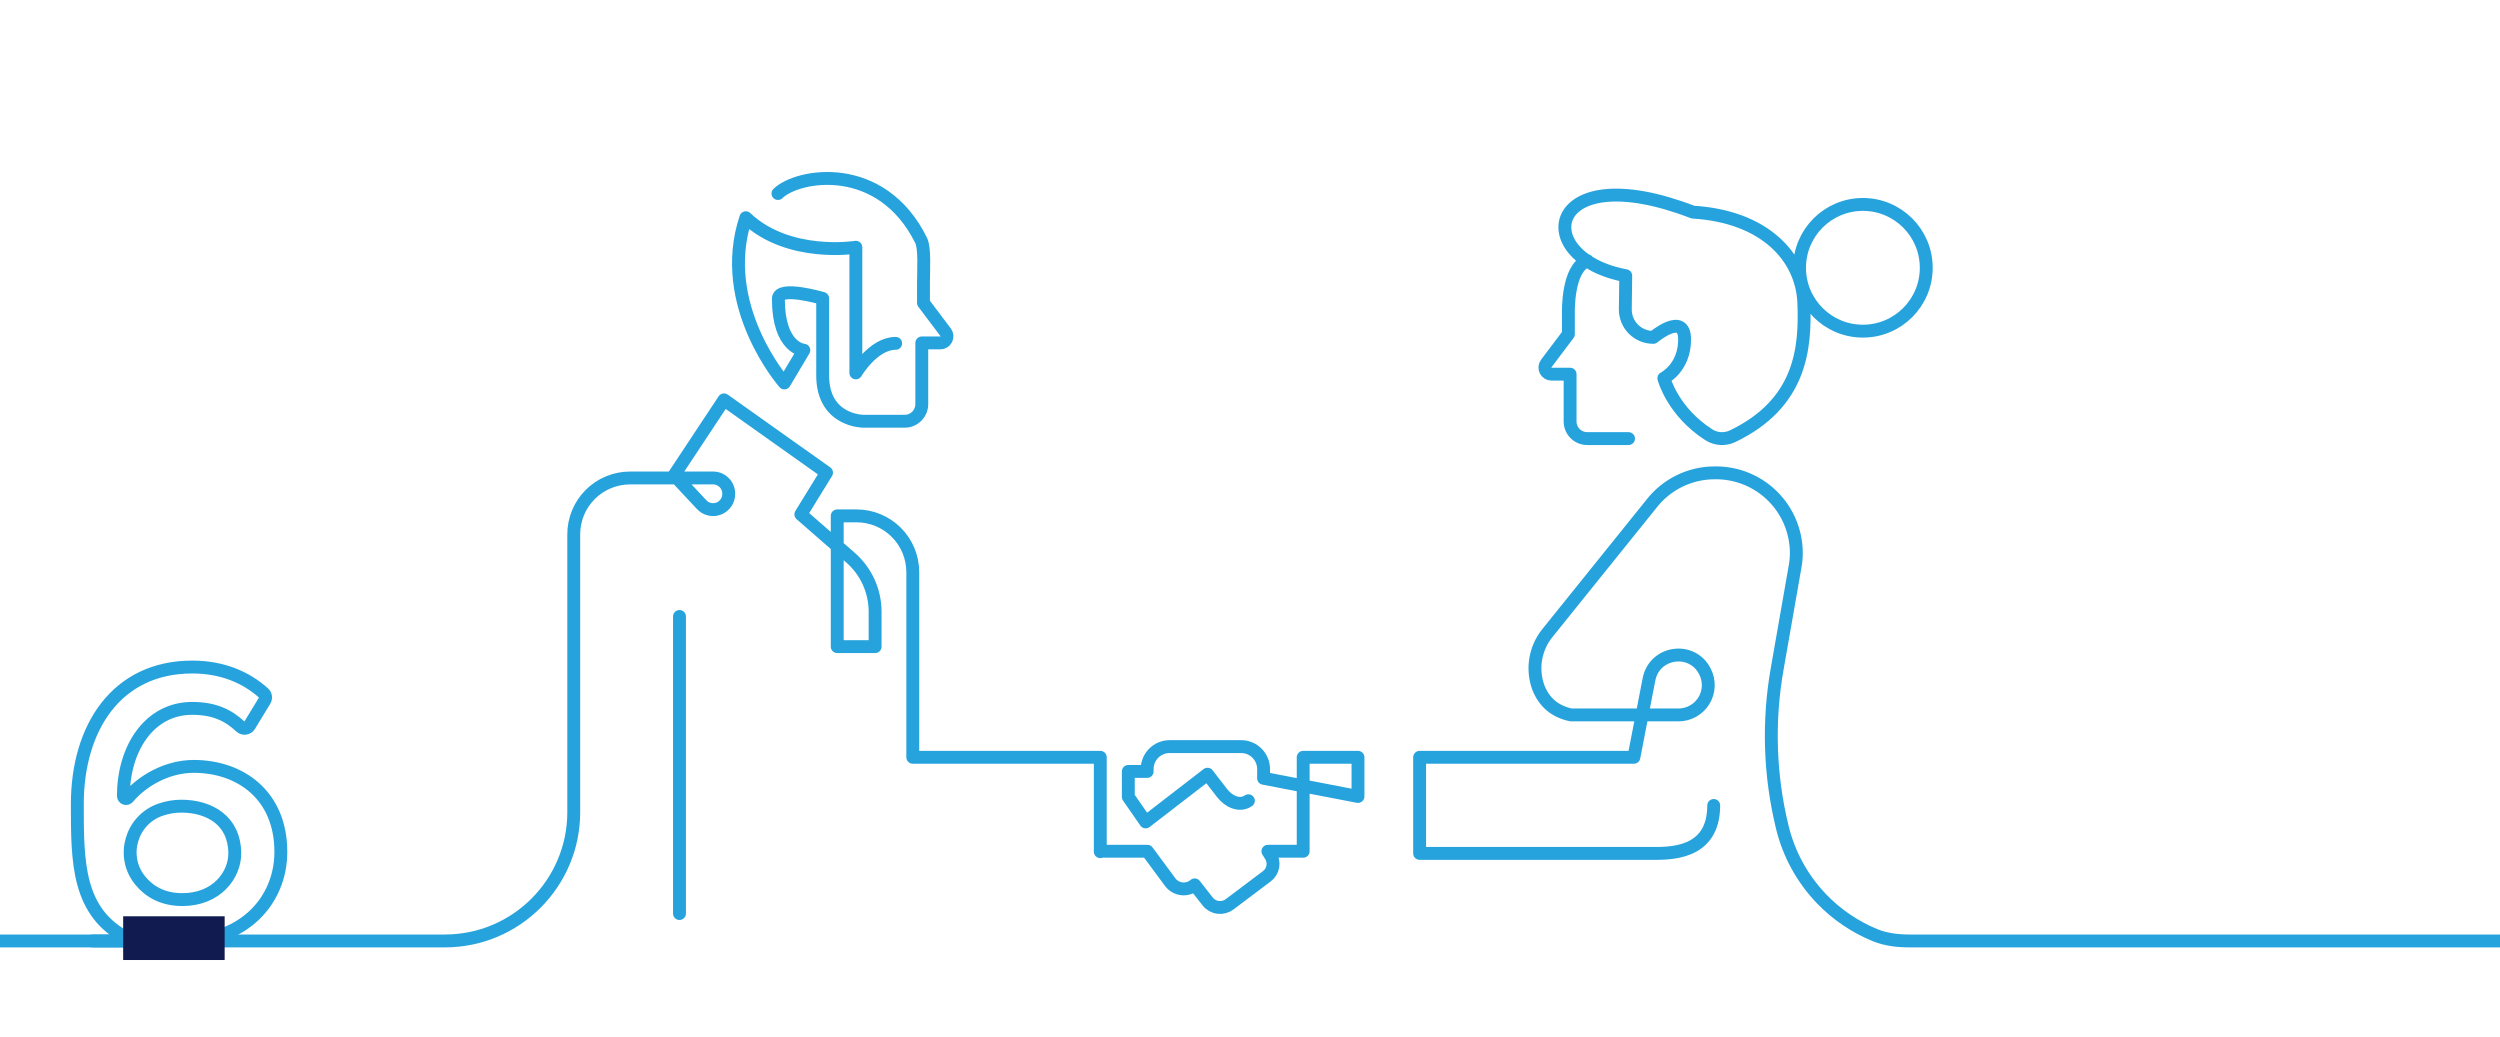 <svg width="388" height="161" viewBox="0 0 388 161" fill="none" xmlns="http://www.w3.org/2000/svg">
<g clip-path="url(#clip0_1946_668)">
<path d="M170.764 132.115H178.072L181.56 136.832C181.769 137.133 182.039 137.386 182.352 137.576C182.664 137.765 183.013 137.888 183.376 137.935C183.739 137.981 184.108 137.952 184.459 137.848C184.809 137.744 185.134 137.568 185.413 137.331L187.439 139.922C187.838 140.419 188.414 140.742 189.046 140.822C189.678 140.903 190.317 140.735 190.828 140.354L196.608 136.002C197.103 135.636 197.437 135.094 197.543 134.488C197.648 133.881 197.515 133.258 197.172 132.747L196.774 132.115H202.255V117.533H210.759V123.612L196.109 120.788V119.393C196.114 118.929 196.026 118.469 195.85 118.04C195.675 117.611 195.416 117.221 195.088 116.893C194.76 116.565 194.37 116.306 193.941 116.131C193.512 115.955 193.052 115.867 192.588 115.872H181.56C181.096 115.867 180.636 115.955 180.207 116.131C179.778 116.306 179.388 116.565 179.06 116.893C178.732 117.221 178.473 117.611 178.298 118.04C178.122 118.469 178.034 118.929 178.039 119.393V119.725H175.115V123.678L177.806 127.565L187.406 120.157L189.665 123.08C190.695 124.409 192.389 125.206 193.751 124.276M170.764 132.182V117.532H141.664V88.798C141.664 86.481 140.744 84.259 139.106 82.621C137.467 80.982 135.245 80.062 132.928 80.062H129.938V100.358H135.818V94.911C135.812 93.332 135.472 91.773 134.819 90.335C134.166 88.898 133.216 87.616 132.031 86.573L124.291 79.829L128.277 73.352L112.366 62.058L104.626 73.751L108.878 78.301C109.211 78.668 109.648 78.923 110.13 79.034C110.612 79.145 111.117 79.105 111.576 78.921C112.035 78.736 112.427 78.416 112.699 78.002C112.971 77.589 113.109 77.102 113.097 76.607C113.097 76.286 113.033 75.968 112.909 75.671C112.785 75.375 112.603 75.106 112.375 74.881C112.146 74.655 111.875 74.477 111.577 74.357C111.279 74.237 110.96 74.178 110.638 74.182H97.783C95.466 74.182 93.244 75.103 91.605 76.741C89.967 78.38 89.046 80.602 89.046 82.919V126.034C89.046 137.08 80.092 146.034 69.046 146.034H-15.773M105.456 141.782V95.675M139.007 53.288C135.519 53.288 132.828 57.872 132.828 57.872V38.373C132.828 38.373 122.365 40.067 115.754 33.789C111.203 47.441 121.733 59.433 121.733 59.433L124.756 54.351C124.756 54.351 120.803 54.118 120.803 46.379C120.803 44.286 127.679 46.312 127.679 46.312V58.271C127.679 65.379 133.991 65.379 133.991 65.379H140.402C140.754 65.379 141.102 65.31 141.427 65.174C141.751 65.038 142.046 64.84 142.293 64.589C142.54 64.339 142.735 64.042 142.867 63.716C142.999 63.39 143.064 63.041 143.06 62.689V53.221H145.95C146.138 53.22 146.323 53.167 146.483 53.068C146.643 52.969 146.773 52.828 146.859 52.66C146.945 52.492 146.983 52.304 146.969 52.116C146.955 51.928 146.89 51.747 146.78 51.594L143.325 47.01V43.854C143.325 41.894 143.558 38.539 142.96 37.31C136.748 24.787 123.793 27.045 120.737 30.035M246.369 40.466C243.213 41.628 243.413 48.471 243.413 48.704V51.859L239.958 56.444C239.848 56.597 239.783 56.778 239.769 56.966C239.755 57.154 239.793 57.342 239.879 57.51C239.965 57.678 240.095 57.819 240.255 57.918C240.415 58.017 240.6 58.07 240.788 58.071H243.678V65.413C243.678 66.117 243.958 66.793 244.457 67.292C244.955 67.79 245.631 68.07 246.336 68.07H252.747M265.968 125.007C265.968 132.78 258.892 132.448 256.069 132.448H220.326V117.533H253.577L255.936 105.375C256.833 101.056 262.646 100.292 264.606 104.212C264.972 104.917 265.149 105.705 265.122 106.499C265.094 107.293 264.862 108.067 264.448 108.745C264.033 109.423 263.451 109.983 262.757 110.37C262.063 110.757 261.281 110.959 260.487 110.955H243.811C241.32 110.424 239.626 108.995 238.729 106.637C238.235 105.25 238.101 103.761 238.339 102.309C238.577 100.857 239.18 99.489 240.091 98.332L256.268 78.235C257.43 76.724 258.925 75.501 260.635 74.66C262.346 73.819 264.228 73.382 266.134 73.385H266.333C269.637 73.385 272.806 74.698 275.142 77.034C277.478 79.37 278.79 82.538 278.79 85.842C278.79 86.555 278.723 87.267 278.591 87.968L275.834 103.714C274.37 111.928 274.641 120.358 276.631 128.461C277.655 132.629 279.766 136.451 282.747 139.538C285.085 141.958 287.892 143.858 290.986 145.129C292.688 145.828 294.539 146.034 296.379 146.034H401.983M252.249 47.973C252.24 48.548 252.346 49.12 252.561 49.654C252.776 50.188 253.096 50.673 253.501 51.081C253.907 51.49 254.39 51.813 254.922 52.032C255.454 52.252 256.025 52.362 256.6 52.358C256.6 52.358 261.45 48.272 261.45 52.69C261.45 57.108 258.228 58.703 258.228 58.703C258.228 58.703 259.557 63.851 265.204 67.472C265.749 67.82 266.373 68.023 267.017 68.064C267.662 68.105 268.307 67.981 268.891 67.705C279.488 62.622 280.252 54.118 279.953 46.976C279.654 39.834 273.807 33.589 262.746 32.925C239.891 24.089 237.201 39.967 252.315 42.791L252.249 47.973ZM298.954 41.562C298.954 46.992 294.552 51.395 289.121 51.395C283.691 51.395 279.289 46.992 279.289 41.562C279.289 36.131 283.691 31.729 289.121 31.729C294.552 31.729 298.954 36.131 298.954 41.562Z" stroke="#26A3DD" stroke-width="2" stroke-linecap="round" stroke-linejoin="round"/>
<path d="M14.391 146.034H28.669C37.709 146.034 43.587 139.861 43.587 132.208C43.587 123.449 37.344 118.944 30.064 118.944C25.791 118.944 21.948 121.31 19.881 123.791C19.826 123.855 19.754 123.902 19.672 123.924C19.591 123.946 19.505 123.943 19.426 123.914C19.346 123.886 19.278 123.834 19.228 123.766C19.179 123.697 19.152 123.615 19.151 123.531V123.514C19.151 116.292 23.091 109.941 29.828 109.941C33.234 109.941 35.431 110.99 37.352 112.795C37.449 112.886 37.566 112.953 37.692 112.993C37.819 113.032 37.952 113.043 38.084 113.025C38.215 113.006 38.34 112.958 38.451 112.885C38.561 112.811 38.654 112.714 38.722 112.6L41.09 108.705C41.199 108.526 41.242 108.315 41.211 108.108C41.179 107.901 41.076 107.712 40.919 107.574C38.228 105.142 34.531 103.524 29.828 103.524C18.121 103.524 12 112.901 12 124.807C12 133.856 12 141.648 19.823 145.641M36.436 132.46C36.436 135.787 33.647 139.617 28.312 139.617C25.272 139.617 23.156 138.389 21.729 136.616C18.713 132.883 20.367 127.239 24.899 125.669C25.937 125.307 27.027 125.12 28.126 125.116C32.553 125.116 36.436 127.402 36.436 132.46Z" stroke="#26A3DD" stroke-width="2" stroke-linecap="round" stroke-linejoin="round"/>
<rect x="19.115" y="142.207" width="15.751" height="6.787" fill="#121B50"/>
</g>
<defs>
<clipPath id="clip0_1946_668">
<rect width="388" height="160" fill="white" transform="translate(0 0.646)"/>
</clipPath>
</defs>
</svg>
